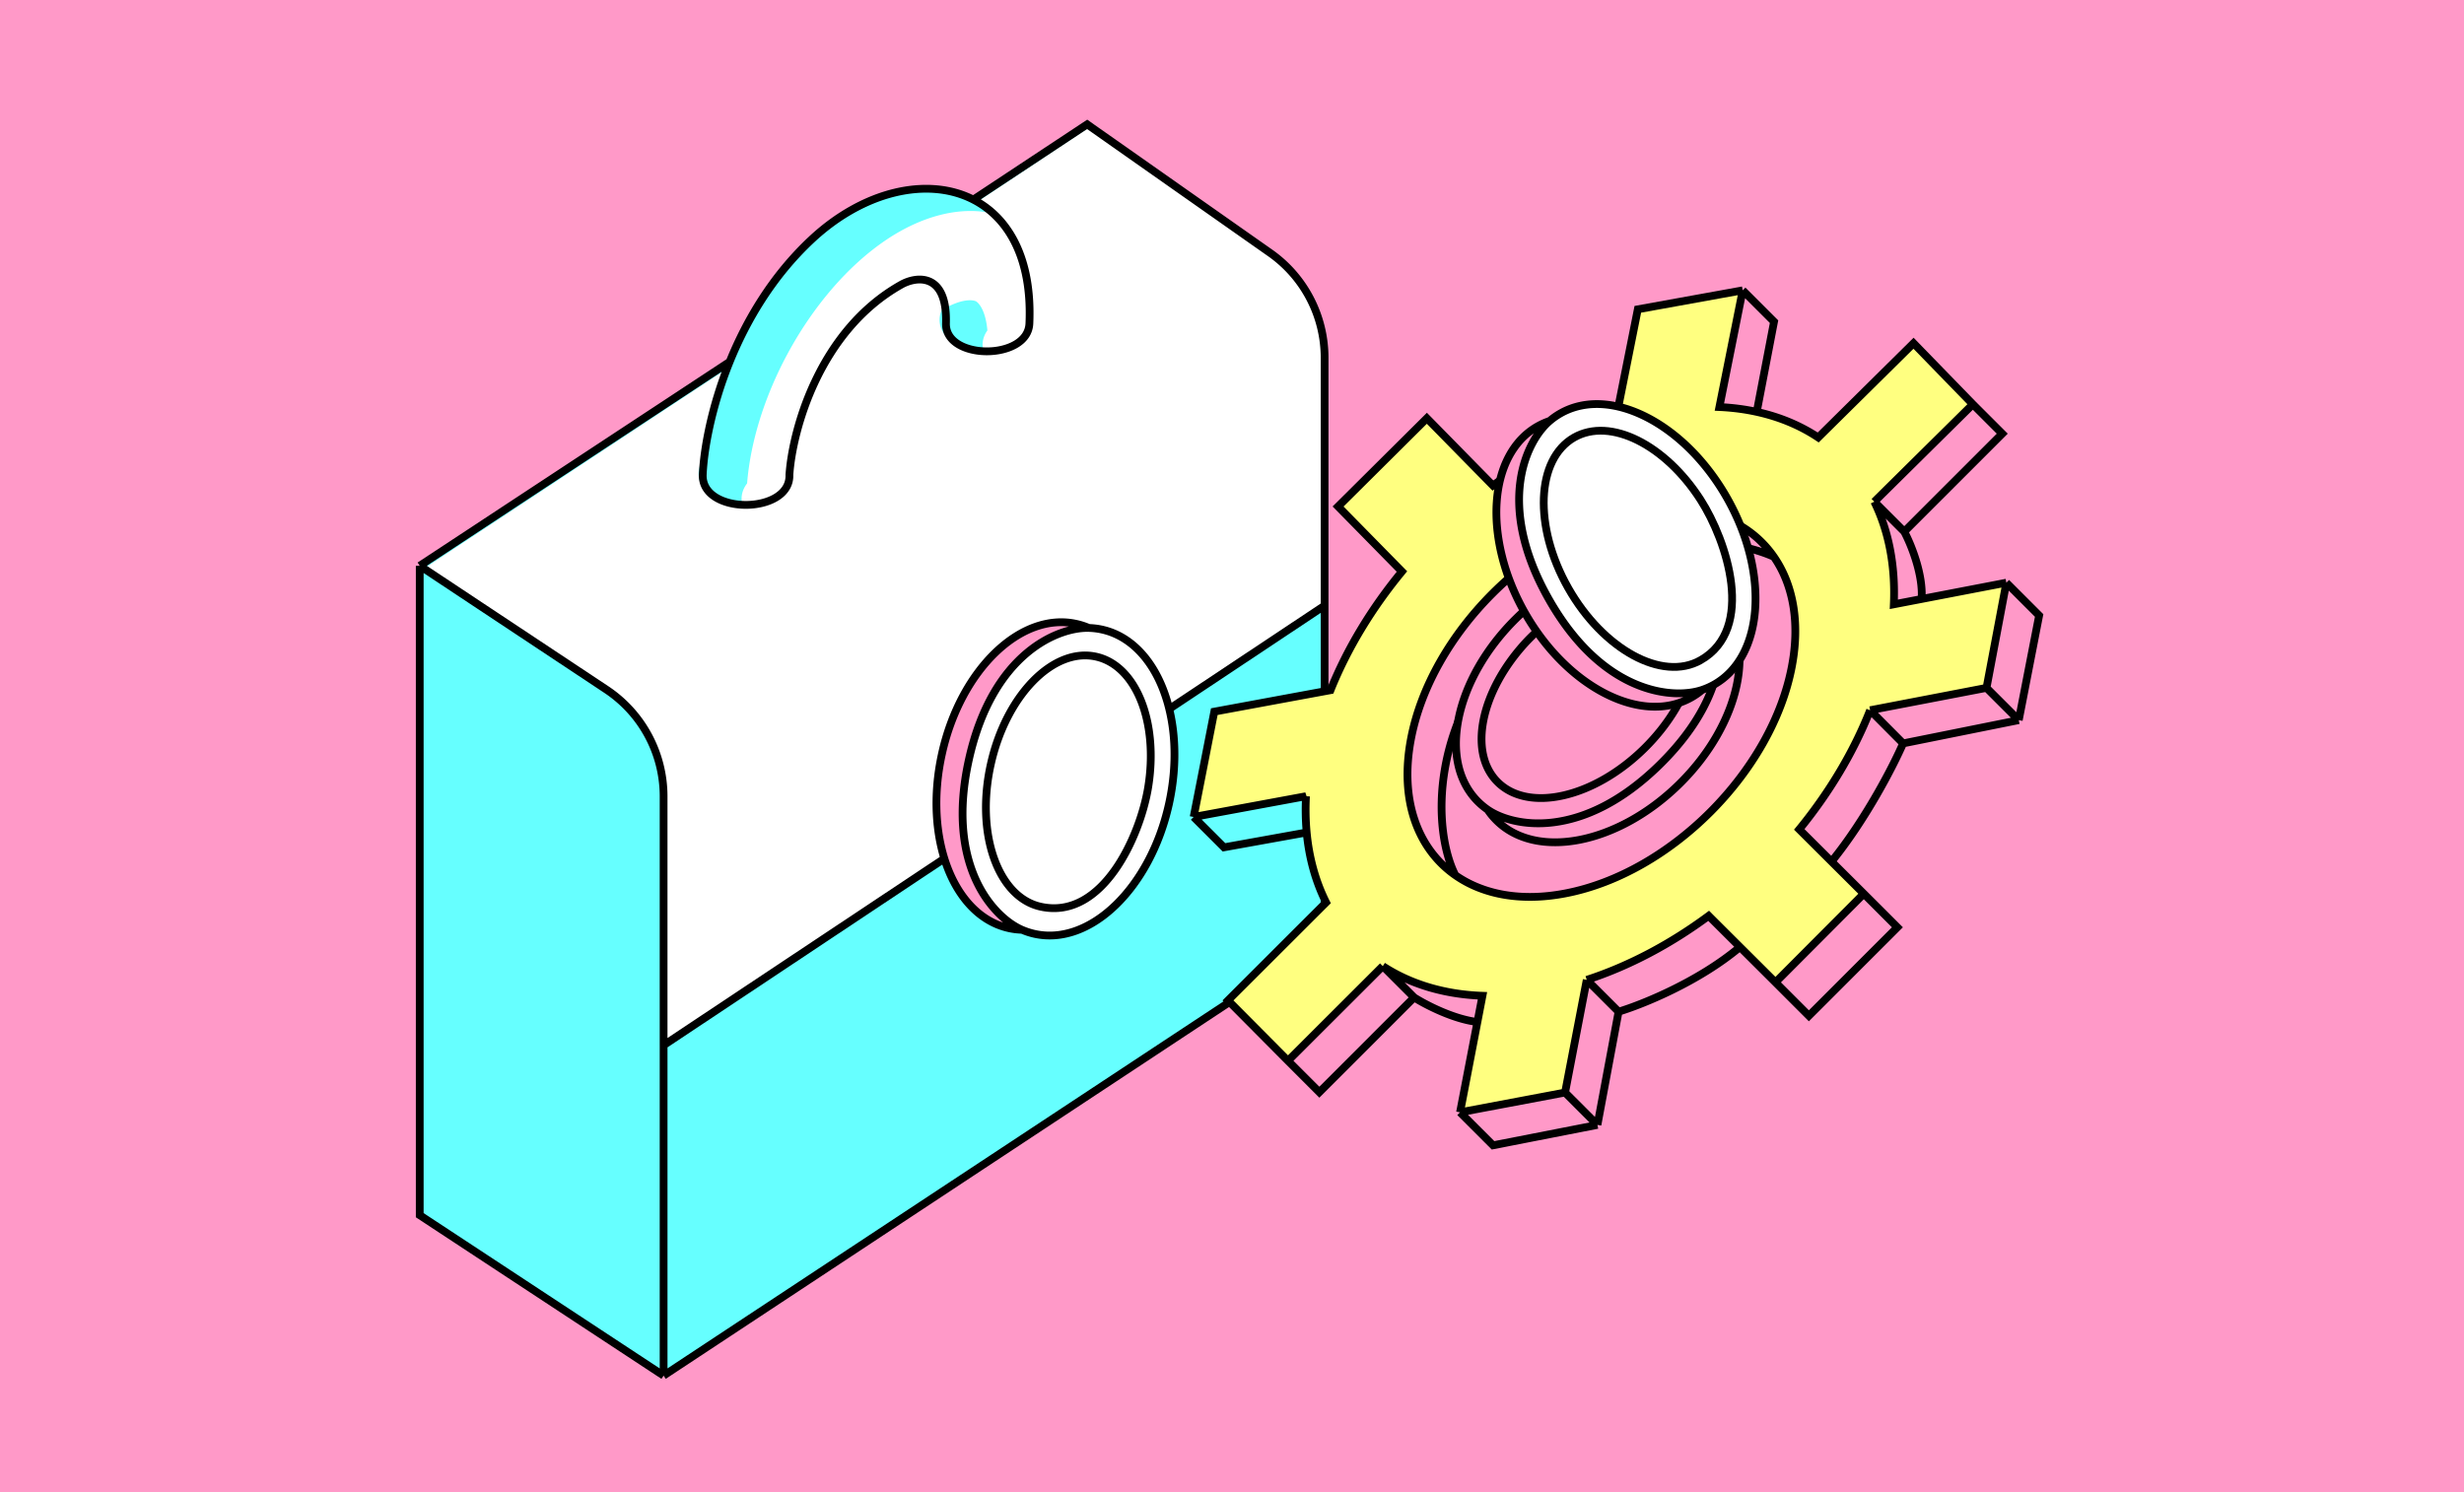 <svg width="317" height="192" viewBox="0 0 317 192" fill="none" xmlns="http://www.w3.org/2000/svg"><path fill="#FF99C8" d="M0 0h317v192H0z"/><path d="M93.876 46.549c2.154-5.32 5.49-11.004 10.488-15.69 6.761-6.338 15.044-8.16 20.86-5.174L139.867 16l24.173 16.986a14.999 14.999 0 016.375 12.273v75.597L85.375 177 54 156.359v-83.56l39.876-26.25z" fill="#6FF"/><path d="M78.107 88.7l-23.28-15.73L93.63 47.373c1.376-3.853 5.615-12.715 11.559-17.338 7.431-5.78 14.036-7.43 20.641-4.128L140.693 16l22.878 16.523a16.512 16.512 0 016.845 13.387v32.013l-85.041 56.144v-31.685a16.513 16.513 0 00-7.268-13.683z" fill="#fff"/><path fill-rule="evenodd" clip-rule="evenodd" d="M128.358 27.615a12.645 12.645 0 00-2.921-2.148c-5.617-3.006-11.957-1.135-16.869 2.14-5.076 3.384-9.609 8.782-12.86 14.856-2.829 5.287-4.694 11.099-5.13 16.54-1.235 1.599-.852 3.615 1.151 4.96 1.083.727 2.46 1.139 3.874 1.234-.377-.998-.206-2.07.513-3 .435-5.44 2.3-11.251 5.13-16.538 3.251-6.074 7.783-11.473 12.859-14.857 4.162-2.774 9.35-4.541 14.253-3.187zm-7.205 12.291c2.857-1.709 4.217-1.239 4.412-1.135.183.098 1.209.877 1.465 3.743-.648.913-.785 1.949-.412 2.915-1.414-.1-2.787-.514-3.869-1.24-1.729-1.162-2.261-2.819-1.596-4.283z" fill="#6FF"/><path d="M93.876 46.549c-2.401 5.929-3.334 11.405-3.465 14.54-.167 5.212 11.335 5.124 11.149 0 .384-5.673 3.795-18.505 14.363-24.45 1.926-1.1 5.962-1.648 5.779 4.954-.133 4.817 10.581 4.817 10.734.002.361-8.323-2.674-13.58-7.212-15.91M93.876 46.549c2.154-5.32 5.49-11.004 10.488-15.69 6.761-6.338 15.044-8.16 20.86-5.174M93.876 46.549L54 72.799m0 0v83.56L85.374 177M54 72.799l23.99 15.913a16.513 16.513 0 017.384 13.76v32.021m0 42.507l85.041-56.144V77.923M85.375 177v-42.507m39.849-108.808L139.867 16l23.53 16.535a16.512 16.512 0 017.018 13.51v31.878m-85.04 56.57l85.04-56.57" stroke="#000"/><path d="M146.288 102.417c-2.382 10.74-9.938 18.199-16.877 16.66-6.94-1.539-10.635-11.493-8.254-22.233 2.382-10.74 9.938-18.199 16.877-16.66 6.94 1.539 10.635 11.493 8.254 22.233z" fill="#FF99C8"/><path d="M150.01 103.363c-2.381 10.74-9.937 18.199-16.877 16.66-6.939-1.539-10.635-11.493-8.253-22.233 2.381-10.74 9.937-18.199 16.877-16.66 6.94 1.539 10.635 11.493 8.253 22.233z" fill="#fff"/><path d="M140.093 80.799a8.934 8.934 0 011.688.208c7.151 1.586 11.004 11.636 8.607 22.448-2.398 10.812-10.138 18.291-17.288 16.706a9.023 9.023 0 01-1.618-.525m8.611-38.837a8.963 8.963 0 00-1.619-.525c-7.15-1.585-14.89 5.894-17.287 16.706-2.398 10.812 1.455 20.862 8.606 22.447.56.125 1.124.193 1.689.209m8.611-38.837c-3.868-.127-12.388 3.16-15.445 16.948-3.057 13.788 3.275 20.369 6.834 21.889m2.396-2.974c7.992 1.772 12.809-9.127 13.829-15.313 1.371-8.313-1.481-15.702-6.695-16.858-5.514-1.223-11.581 4.988-13.55 13.872-1.97 8.884.903 17.077 6.416 18.299z" stroke="#000"/><path fill-rule="evenodd" clip-rule="evenodd" d="M224.202 37.357l-13.493 2.442-2.9 14.519c-5.492 1.746-10.839 4.565-15.741 8.154l-8.498-8.653-11.423 11.351 8.219 8.368c-3.863 4.687-7.025 9.875-9.19 15.267l-14.954 2.763-2.657 13.553 14.456-2.671a31.939 31.939 0 00.086 4.662c.313 3.331 1.168 6.355 2.5 9.006l-12.622 12.604 7.716 7.772 12.2-12.182c3.525 2.297 7.866 3.636 12.821 3.815l-.648 3.369-2.236 11.627 13.513-2.547 2.788-14.497c5.479-1.782 10.808-4.628 15.688-8.238l8.591 8.562 11.367-11.407-4.153-4.138-4.153-4.139c3.847-4.713 6.984-9.922 9.116-15.332l14.974-2.878 2.553-13.533-10.903 2.096-3.574.687c.221-5.008-.677-9.47-2.51-13.205l12.678-12.535-7.633-7.855-12.263 12.125c-2.301-1.53-4.956-2.647-7.908-3.294a28.389 28.389 0 00-4.807-.62l3-15.018zm-22.804 77.593c13.537-2.602 26.582-15.693 29.137-29.24 1.072-5.68.129-10.537-2.325-14.072-3.399-4.896-9.697-7.255-17.558-5.744-13.537 2.602-26.582 15.693-29.137 29.24-1.476 7.821.868 14.084 5.719 17.48 3.55 2.486 8.443 3.436 14.164 2.336z" fill="#FFFF80"/><path d="M224.202 37.357l-13.493 2.442-2.9 14.519c-5.492 1.746-10.839 4.565-15.741 8.154l-8.498-8.653-11.423 11.351 8.219 8.368c-3.863 4.687-7.025 9.875-9.19 15.267l-14.954 2.763-2.657 13.553m70.637-67.764l-3 15.019c1.676.075 3.281.284 4.807.619m-1.807-15.638l4.033 4.033-2.226 11.605m-72.444 52.126l14.456-2.671a31.939 31.939 0 00.086 4.662m-14.542-1.991l3.906 3.905 10.636-1.914m-2.406 29.382l-7.716-7.772 12.622-12.604c-1.332-2.651-2.187-5.675-2.5-9.006m-2.406 29.382l12.2-12.182m-12.2 12.182l4.037 4.038 12.191-12.192m-4.028-4.028c3.525 2.297 7.866 3.636 12.821 3.815l-.648 3.369m-12.173-7.184l4.028 4.028m5.909 14.783l13.513-2.547m-13.513 2.547l4.245 4.245 13.432-2.628m-17.677-1.617l2.236-11.627m11.277 9.08l2.788-14.497m-2.788 14.497l4.164 4.164m-1.376-18.661c5.479-1.782 10.808-4.628 15.688-8.238l8.591 8.562m-24.279-.324l4.095 4.095m20.184-3.771l11.367-11.407m-11.367 11.407l4.3 4.3 11.387-11.387-4.32-4.32m0 0l-4.153-4.138m4.963-19.471c-2.132 5.41-5.269 10.619-9.116 15.332l4.153 4.139m4.963-19.471l14.974-2.878m-14.974 2.878l4.244 4.267m10.73-7.145l2.553-13.533m-2.553 13.533l4.151 4.15m-1.598-17.683l4.218 4.219-2.62 13.464m-1.598-17.683l-10.903 2.096m-6.084-12.518c1.833 3.734 2.731 8.197 2.51 13.205l3.574-.687m-6.084-12.518l12.678-12.535m-12.678 12.535l3.853 3.854m8.825-16.39l-7.633-7.854-12.263 12.125c-2.301-1.53-4.956-2.647-7.908-3.294m27.804-.976l3.782 3.782-12.607 12.607m-39.473 76.332l2.719-14.566m0 0c2.984-.899 10.286-3.824 15.625-8.329m-41.93 6.495c1.419.904 5.035 2.8 8.145 3.156m54.765-35.842l14.881-2.995m-14.881 2.995c-1.205 2.771-4.723 9.681-9.207 15.204m9.356-42.45c.838 1.561 2.457 5.481 2.231 8.664m-59.985 35.542c3.55 2.486 8.443 3.436 14.164 2.336 13.537-2.602 26.582-15.693 29.137-29.24 1.072-5.68.129-10.537-2.325-14.072m-40.976 40.976c-4.851-3.396-7.195-9.659-5.719-17.48 2.555-13.547 15.6-26.638 29.137-29.24 7.861-1.51 14.159.848 17.558 5.744m-40.976 40.976c-2.801-5.438-3.955-20.479 9.737-33.038 13.692-12.56 26.189-10.184 31.239-7.938" stroke="#000"/><path d="M195.338 79.848c7.839-7.718 18.237-9.869 23.224-4.804 4.987 5.065 2.675 15.428-5.164 23.146-7.839 7.718-18.236 9.869-23.224 4.804-4.987-5.065-2.675-15.428 5.164-23.146z" fill="#FF99C8"/><path d="M197.192 81.902c7.839-7.718 18.236-9.87 23.223-4.804 4.987 5.065 2.675 15.428-5.164 23.146-7.838 7.718-18.236 9.869-23.223 4.804-4.987-5.065-2.675-15.428 5.164-23.146z" fill="#FF99C8"/><path d="M191.388 104.176a9.023 9.023 0 01-1.304-1.094c-5.138-5.219-2.906-15.748 4.985-23.518 7.891-7.77 18.454-9.838 23.593-4.619.402.409.76.85 1.073 1.32m-28.347 27.911c.313.47.671.911 1.073 1.32 5.139 5.219 15.702 3.151 23.593-4.619s10.123-18.3 4.984-23.518a8.913 8.913 0 00-1.303-1.093m-28.347 27.91c3.177 2.209 12.115 4.083 22.179-5.825 10.063-9.908 8.327-18.874 6.168-22.085m-3.628 1.193c-5.743-5.833-15.712.695-19.933 5.332-5.671 6.23-7.295 13.982-3.548 17.788 3.962 4.024 12.431 2.111 18.915-4.273 6.484-6.385 8.528-14.822 4.566-18.847z" stroke="#000"/><path d="M218.453 66.062c5.427 9.57 4.813 20.17-1.37 23.676-6.184 3.506-15.595-1.41-21.021-10.978-5.427-9.57-4.813-20.17 1.37-23.676 6.183-3.506 15.595 1.409 21.021 10.978z" fill="#FF99C8"/><path d="M221.85 64.27c5.426 9.57 4.812 20.17-1.371 23.676-6.183 3.507-15.594-1.409-21.021-10.978-5.426-9.57-4.813-20.17 1.371-23.676 6.183-3.506 15.594 1.41 21.021 10.979z" fill="#fff"/><path d="M199.373 54.159a8.907 8.907 0 011.393-.977c6.371-3.613 15.964 1.268 21.427 10.902 5.462 9.633 4.726 20.371-1.645 23.984a8.938 8.938 0 01-1.553.695m-19.622-34.604a8.907 8.907 0 00-1.554.694c-6.371 3.613-7.107 14.351-1.645 23.985 5.463 9.633 15.056 14.514 21.427 10.901.499-.283.964-.61 1.394-.976m-19.622-34.604c-2.957 2.496-7.081 10.645-.115 22.93 6.967 12.285 16.076 12.929 19.737 11.674" stroke="#000"/><path d="M218.78 84.95c-4.913 2.786-12.534-1.373-17.022-9.288-4.489-7.916-4.145-16.591.768-19.377 4.645-2.634 11.713.941 16.263 8.032 3.387 5.276 7.112 16.595-.009 20.633z" stroke="#000"/></svg>